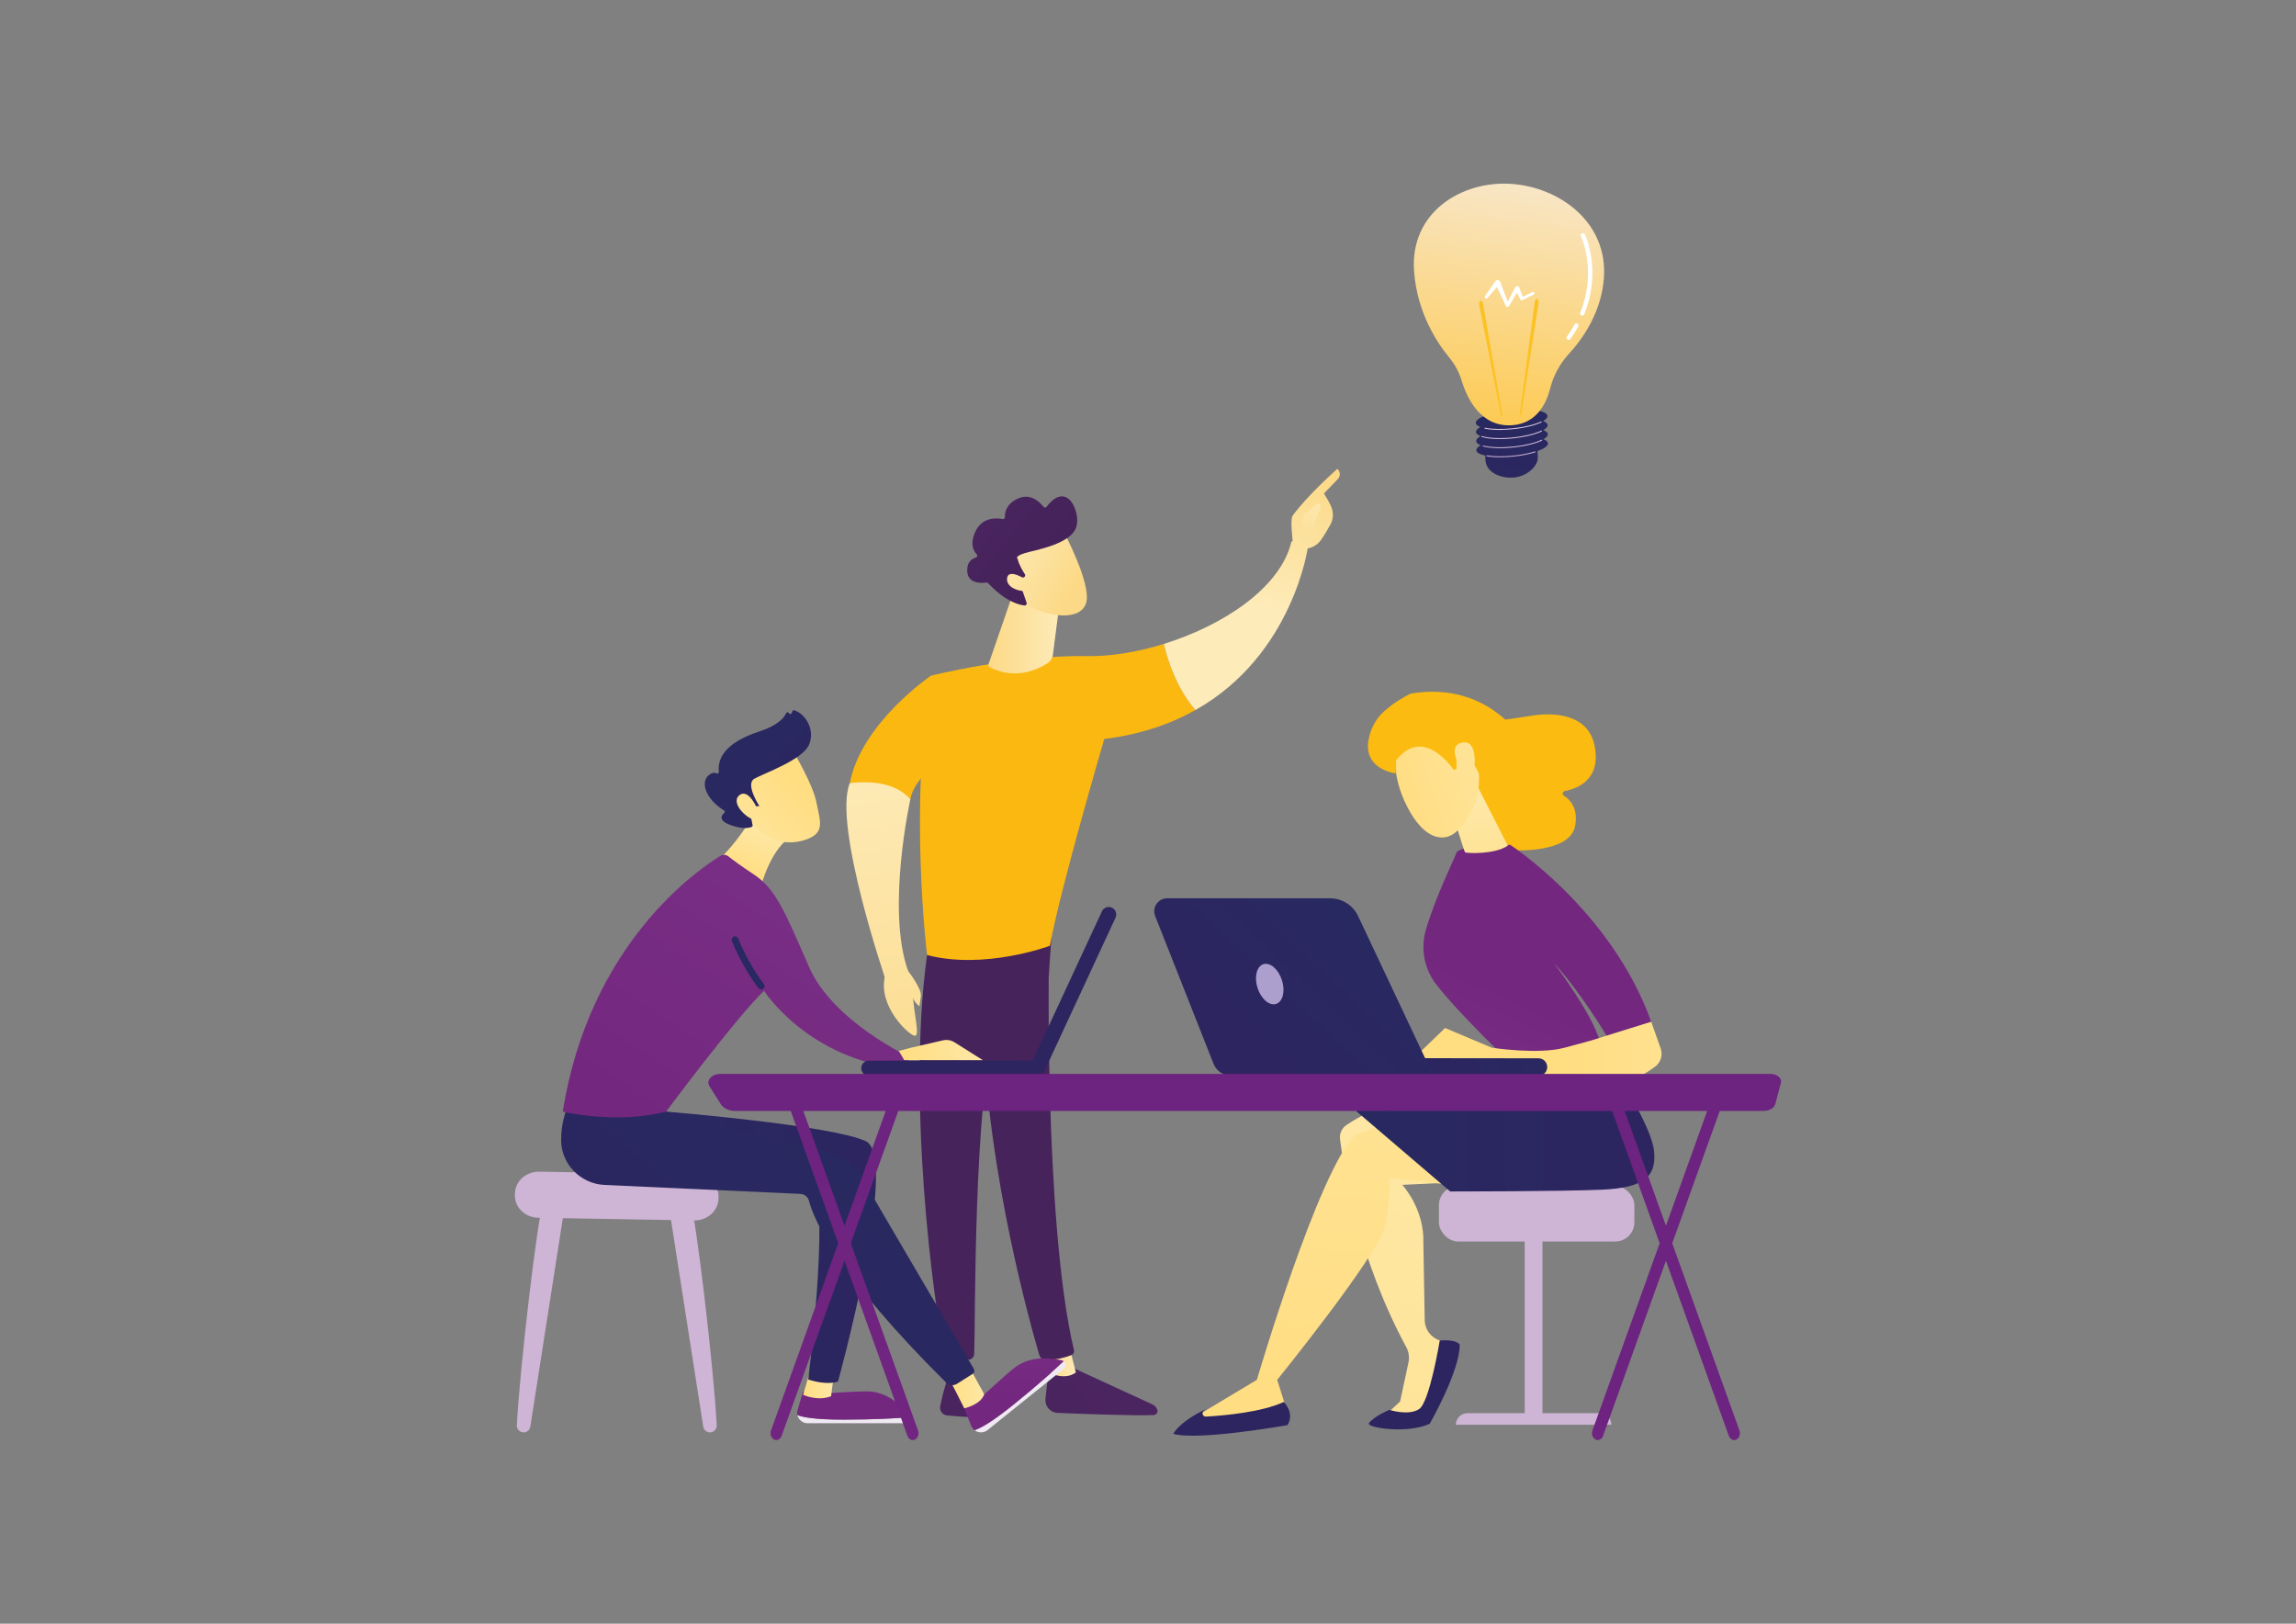<?xml version="1.0" encoding="UTF-8"?>
<svg id="Calque_1" data-name="Calque 1" xmlns="http://www.w3.org/2000/svg" xmlns:xlink="http://www.w3.org/1999/xlink" viewBox="0 0 841.89 595.28">
  <rect x="0" y="0" width="841.89" height="595.28" fill="#808080" stroke="none"/>
  <defs>
    <style>
      .cls-1 {
        fill: url(#linear-gradient-38);
      }

      .cls-1, .cls-2, .cls-3, .cls-4, .cls-5, .cls-6, .cls-7, .cls-8, .cls-9, .cls-10, .cls-11, .cls-12, .cls-13, .cls-14, .cls-15, .cls-16, .cls-17, .cls-18, .cls-19, .cls-20, .cls-21, .cls-22, .cls-23, .cls-24, .cls-25, .cls-26, .cls-27, .cls-28, .cls-29, .cls-30, .cls-31, .cls-32, .cls-33, .cls-34, .cls-35, .cls-36, .cls-37, .cls-38, .cls-39, .cls-40, .cls-41, .cls-42, .cls-43, .cls-44, .cls-45, .cls-46, .cls-47, .cls-48, .cls-49, .cls-50, .cls-51, .cls-52, .cls-53, .cls-54, .cls-55, .cls-56, .cls-57, .cls-58, .cls-59, .cls-60, .cls-61, .cls-62 {
        stroke-width: 0px;
      }

      .cls-2 {
        fill: url(#linear-gradient-12);
      }

      .cls-3 {
        fill: url(#linear-gradient-17);
      }

      .cls-4 {
        fill: url(#linear-gradient-19);
      }

      .cls-5 {
        fill: url(#linear-gradient-33);
      }

      .cls-6 {
        fill: url(#linear-gradient);
      }

      .cls-7 {
        fill: url(#linear-gradient-57);
      }

      .cls-8 {
        fill: url(#linear-gradient-21);
      }

      .cls-9 {
        fill: url(#linear-gradient-6);
      }

      .cls-10 {
        fill: #ac9ecd;
      }

      .cls-11 {
        fill: url(#linear-gradient-42);
      }

      .cls-12 {
        fill: url(#linear-gradient-15);
      }

      .cls-13 {
        fill: url(#linear-gradient-11);
      }

      .cls-14 {
        fill: url(#linear-gradient-5);
      }

      .cls-15 {
        fill: url(#linear-gradient-31);
      }

      .cls-16 {
        fill: url(#linear-gradient-34);
      }

      .cls-17 {
        fill: url(#linear-gradient-41);
      }

      .cls-18 {
        fill: url(#linear-gradient-40);
      }

      .cls-19 {
        fill: url(#linear-gradient-13);
      }

      .cls-20 {
        fill: url(#linear-gradient-23);
      }

      .cls-21 {
        fill: #ceb4d5;
      }

      .cls-22 {
        fill: url(#linear-gradient-25);
      }

      .cls-23 {
        fill: url(#linear-gradient-43);
      }

      .cls-24 {
        fill: url(#linear-gradient-16);
      }

      .cls-25 {
        fill: url(#linear-gradient-22);
      }

      .cls-26 {
        fill: url(#linear-gradient-54);
      }

      .cls-27 {
        fill: url(#linear-gradient-55);
      }

      .cls-28 {
        fill: #fff;
      }

      .cls-29 {
        fill: url(#linear-gradient-35);
      }

      .cls-30 {
        fill: #f0e9f4;
      }

      .cls-31 {
        fill: url(#linear-gradient-50);
      }

      .cls-32 {
        fill: url(#linear-gradient-32);
      }

      .cls-33 {
        fill: url(#linear-gradient-20);
      }

      .cls-34 {
        fill: url(#linear-gradient-14);
      }

      .cls-35 {
        fill: url(#linear-gradient-2);
      }

      .cls-36 {
        fill: url(#linear-gradient-52);
      }

      .cls-37 {
        fill: url(#linear-gradient-45);
      }

      .cls-38 {
        fill: url(#linear-gradient-7);
      }

      .cls-39 {
        fill: url(#linear-gradient-39);
      }

      .cls-40 {
        fill: url(#linear-gradient-3);
      }

      .cls-41 {
        fill: url(#linear-gradient-9);
      }

      .cls-42 {
        fill: url(#linear-gradient-27);
      }

      .cls-43 {
        fill: url(#linear-gradient-53);
      }

      .cls-44 {
        fill: url(#linear-gradient-36);
      }

      .cls-45 {
        fill: url(#linear-gradient-48);
      }

      .cls-46 {
        fill: url(#linear-gradient-49);
      }

      .cls-47 {
        fill: url(#linear-gradient-8);
      }

      .cls-48 {
        fill: url(#linear-gradient-47);
      }

      .cls-49 {
        fill: url(#linear-gradient-24);
      }

      .cls-50 {
        fill: url(#linear-gradient-26);
      }

      .cls-51 {
        fill: url(#linear-gradient-18);
      }

      .cls-52 {
        fill: url(#linear-gradient-51);
      }

      .cls-53 {
        fill: url(#linear-gradient-30);
      }

      .cls-54 {
        fill: #fbbb10;
      }

      .cls-55 {
        fill: url(#linear-gradient-44);
      }

      .cls-56 {
        fill: url(#linear-gradient-29);
      }

      .cls-57 {
        fill: url(#linear-gradient-46);
      }

      .cls-58 {
        fill: url(#linear-gradient-28);
      }

      .cls-59 {
        fill: url(#linear-gradient-56);
      }

      .cls-60 {
        fill: url(#linear-gradient-10);
      }

      .cls-61 {
        fill: url(#linear-gradient-4);
      }

      .cls-62 {
        fill: url(#linear-gradient-37);
      }
    </style>
    <linearGradient id="linear-gradient" x1="2176.14" y1="173.1" x2="2194.41" y2="225.28" gradientTransform="translate(2663.23) rotate(-180) scale(1 -1)" gradientUnits="userSpaceOnUse">
      <stop offset="0" stop-color="#fcd986"/>
      <stop offset="1" stop-color="#fdebb9"/>
    </linearGradient>
    <linearGradient id="linear-gradient-2" x1="2190.17" y1="206.44" x2="2176.42" y2="178.69" xlink:href="#linear-gradient"/>
    <linearGradient id="linear-gradient-3" x1="-3839.97" y1="489.89" x2="-3956.51" y2="616.65" gradientTransform="translate(4261.95)" gradientUnits="userSpaceOnUse">
      <stop offset="0" stop-color="#4c2561"/>
      <stop offset="1" stop-color="#442259"/>
    </linearGradient>
    <linearGradient id="linear-gradient-4" x1="-3877.8" y1="499.31" x2="-3867.44" y2="499.31" gradientTransform="translate(4261.95)" xlink:href="#linear-gradient"/>
    <linearGradient id="linear-gradient-5" x1="5977.91" y1="-62.12" x2="5384.7" y2="604.96" gradientTransform="translate(5932.7) rotate(-180) scale(1 -1)" xlink:href="#linear-gradient-3"/>
    <linearGradient id="linear-gradient-6" x1="-3866.11" y1="465.86" x2="-3982.65" y2="592.62" xlink:href="#linear-gradient-3"/>
    <linearGradient id="linear-gradient-7" x1="-3915.1" y1="498.78" x2="-3906.17" y2="498.78" gradientTransform="translate(4261.95)" xlink:href="#linear-gradient"/>
    <linearGradient id="linear-gradient-8" x1="5986.73" y1="-54.28" x2="5393.52" y2="612.8" gradientTransform="translate(5932.7) rotate(-180) scale(1 -1)" xlink:href="#linear-gradient-3"/>
    <linearGradient id="linear-gradient-9" x1="5648.38" y1="-13.96" x2="5549.89" y2="285.97" gradientTransform="translate(5932.7) rotate(-180) scale(1 -1)" gradientUnits="userSpaceOnUse">
      <stop offset="0" stop-color="#fbb811"/>
      <stop offset="1" stop-color="#fbb811"/>
    </linearGradient>
    <linearGradient id="linear-gradient-10" x1="2191.75" y1="167.64" x2="2210.02" y2="219.82" xlink:href="#linear-gradient"/>
    <linearGradient id="linear-gradient-11" x1="5692.91" y1=".66" x2="5594.42" y2="300.6" xlink:href="#linear-gradient-9"/>
    <linearGradient id="linear-gradient-12" x1="-3899.53" y1="232.61" x2="-3873.07" y2="232.61" gradientTransform="translate(4261.95)" xlink:href="#linear-gradient"/>
    <linearGradient id="linear-gradient-13" x1="-11622.88" y1="-4336.44" x2="-11632.76" y2="-4369.05" gradientTransform="translate(11953.47 -4288.91) rotate(-41.75)" xlink:href="#linear-gradient"/>
    <linearGradient id="linear-gradient-14" x1="-11631.8" y1="-4393.26" x2="-11623.53" y2="-4346.09" gradientTransform="translate(11953.47 -4288.91) rotate(-41.75)" xlink:href="#linear-gradient-3"/>
    <linearGradient id="linear-gradient-15" x1="-11632.98" y1="-4336.59" x2="-11641.88" y2="-4365.93" gradientTransform="translate(11953.47 -4288.91) rotate(-41.75)" xlink:href="#linear-gradient"/>
    <linearGradient id="linear-gradient-16" x1="-10020.37" y1="427.16" x2="-10041.88" y2="272.67" gradientTransform="translate(10360.63)" xlink:href="#linear-gradient"/>
    <linearGradient id="linear-gradient-17" x1="-10022.93" y1="412.3" x2="-10040.1" y2="289.02" gradientTransform="translate(10360.63)" xlink:href="#linear-gradient"/>
    <linearGradient id="linear-gradient-18" x1="308.42" y1="406.04" x2="312.84" y2="514.22" gradientUnits="userSpaceOnUse">
      <stop offset="0" stop-color="#844393"/>
      <stop offset="1" stop-color="#74277f"/>
    </linearGradient>
    <linearGradient id="linear-gradient-19" x1="294.48" y1="507.82" x2="305.68" y2="507.82" gradientUnits="userSpaceOnUse">
      <stop offset="0" stop-color="#ffdd81"/>
      <stop offset="1" stop-color="#fee8a6"/>
    </linearGradient>
    <linearGradient id="linear-gradient-20" x1="367.55" y1="403.63" x2="371.97" y2="511.8" xlink:href="#linear-gradient-18"/>
    <linearGradient id="linear-gradient-21" x1="232.55" y1="457.28" x2="321.21" y2="457.28" gradientUnits="userSpaceOnUse">
      <stop offset="0" stop-color="#282960"/>
      <stop offset="1" stop-color="#2d2560"/>
    </linearGradient>
    <linearGradient id="linear-gradient-22" x1="347.53" y1="508.76" x2="360.9" y2="508.76" xlink:href="#linear-gradient-19"/>
    <linearGradient id="linear-gradient-23" x1="313.08" y1="420.34" x2="215.75" y2="530.7" xlink:href="#linear-gradient-21"/>
    <linearGradient id="linear-gradient-24" x1="273.25" y1="320.34" x2="279.85" y2="303.71" xlink:href="#linear-gradient-19"/>
    <linearGradient id="linear-gradient-25" x1="451.32" y1="109.86" x2="249.07" y2="418.05" xlink:href="#linear-gradient-18"/>
    <linearGradient id="linear-gradient-26" x1="277.53" y1="347.67" x2="405.68" y2="134.09" xlink:href="#linear-gradient-21"/>
    <linearGradient id="linear-gradient-27" x1="329.57" y1="384.99" x2="360.46" y2="384.99" xlink:href="#linear-gradient-19"/>
    <linearGradient id="linear-gradient-28" x1="1730.74" y1="1056.22" x2="1697.65" y2="1081.55" gradientTransform="translate(-1560.42 -534.58) rotate(-7.5)" xlink:href="#linear-gradient-19"/>
    <linearGradient id="linear-gradient-29" x1="1707.49" y1="1036.23" x2="1737.46" y2="1074.82" gradientTransform="translate(-1560.42 -534.58) rotate(-7.5)" xlink:href="#linear-gradient-21"/>
    <linearGradient id="linear-gradient-30" x1="1726.64" y1="1050.86" x2="1693.54" y2="1076.18" gradientTransform="translate(-1560.42 -534.58) rotate(-7.5)" xlink:href="#linear-gradient-19"/>
    <linearGradient id="linear-gradient-31" x1="-4464.53" y1="-5888.91" x2="-4547.13" y2="-5809.05" gradientTransform="translate(-12889.29 1172.26) rotate(-177.17) scale(1.39 -1.39)" xlink:href="#linear-gradient-21"/>
    <linearGradient id="linear-gradient-32" x1="-6940.39" y1="-10385.09" x2="-7022.99" y2="-10305.23" gradientTransform="translate(1350.2 -17920.23) rotate(-62.23) scale(1.39 -1.39)" xlink:href="#linear-gradient-21"/>
    <linearGradient id="linear-gradient-33" x1="442.73" y1="730.39" x2="525.28" y2="400.19" xlink:href="#linear-gradient-19"/>
    <linearGradient id="linear-gradient-34" x1="629.52" y1="325.85" x2="551.05" y2="457.97" xlink:href="#linear-gradient-21"/>
    <linearGradient id="linear-gradient-35" x1="482.84" y1="521.55" x2="499.35" y2="275.27" xlink:href="#linear-gradient-19"/>
    <linearGradient id="linear-gradient-36" x1="497.22" y1="413.62" x2="606.63" y2="413.62" xlink:href="#linear-gradient-21"/>
    <linearGradient id="linear-gradient-37" x1="584.7" y1="299.23" x2="506.23" y2="431.33" xlink:href="#linear-gradient-21"/>
    <linearGradient id="linear-gradient-38" x1="497.81" y1="504.9" x2="559.4" y2="366.82" xlink:href="#linear-gradient-18"/>
    <linearGradient id="linear-gradient-39" x1="547.63" y1="336.78" x2="541.04" y2="294.48" xlink:href="#linear-gradient-19"/>
    <linearGradient id="linear-gradient-40" x1="-5209.36" y1="4228.45" x2="-5166.22" y2="4257.76" gradientTransform="translate(290.06 -6413.71) rotate(-52.83)" xlink:href="#linear-gradient-19"/>
    <linearGradient id="linear-gradient-41" x1="-5206.78" y1="4224.64" x2="-5163.63" y2="4253.95" gradientTransform="translate(290.06 -6413.71) rotate(-52.83)" xlink:href="#linear-gradient-19"/>
    <linearGradient id="linear-gradient-42" x1="574.7" y1="384.81" x2="666.43" y2="384.81" xlink:href="#linear-gradient-19"/>
    <linearGradient id="linear-gradient-43" x1="339.57" y1="616.41" x2="281.83" y2="632.24" gradientTransform="translate(206.82 -223.54) rotate(-2.83)" xlink:href="#linear-gradient-21"/>
    <linearGradient id="linear-gradient-44" x1="498.28" y1="338.05" x2="457.31" y2="381.36" xlink:href="#linear-gradient-21"/>
    <linearGradient id="linear-gradient-45" x1="212.28" y1="800.91" x2="320.72" y2="414.21" gradientUnits="userSpaceOnUse">
      <stop offset="0" stop-color="#7c2b7f"/>
      <stop offset="1" stop-color="#6d2380"/>
    </linearGradient>
    <linearGradient id="linear-gradient-46" x1="215.63" y1="808.99" x2="326.15" y2="414.88" xlink:href="#linear-gradient-45"/>
    <linearGradient id="linear-gradient-47" x1="489.59" y1="886.1" x2="598.03" y2="499.4" xlink:href="#linear-gradient-45"/>
    <linearGradient id="linear-gradient-48" x1="492.48" y1="895.81" x2="603" y2="501.7" xlink:href="#linear-gradient-45"/>
    <linearGradient id="linear-gradient-49" x1="341.59" y1="806.4" x2="442.23" y2="447.48" xlink:href="#linear-gradient-45"/>
    <linearGradient id="linear-gradient-50" x1="-204.21" y1="-988.74" x2="-209.56" y2="-953.46" gradientTransform="translate(778.83 1137.84) rotate(-1.13)" xlink:href="#linear-gradient-21"/>
    <linearGradient id="linear-gradient-51" x1="-203.03" y1="-1003.36" x2="-212.26" y2="-901.56" gradientTransform="translate(778.83 1137.84) rotate(-1.13)" gradientUnits="userSpaceOnUse">
      <stop offset="0" stop-color="#f0e9f4"/>
      <stop offset="1" stop-color="#71257d"/>
    </linearGradient>
    <linearGradient id="linear-gradient-52" x1="-202.76" y1="-1003.34" x2="-211.99" y2="-901.54" xlink:href="#linear-gradient-51"/>
    <linearGradient id="linear-gradient-53" x1="-203.27" y1="-1003.39" x2="-212.5" y2="-901.59" xlink:href="#linear-gradient-51"/>
    <linearGradient id="linear-gradient-54" x1="-203" y1="-1003.36" x2="-212.23" y2="-901.56" xlink:href="#linear-gradient-51"/>
    <linearGradient id="linear-gradient-55" x1="-200.2" y1="-1075.75" x2="-214.44" y2="-979.23" gradientTransform="translate(778.83 1137.84) rotate(-1.13)" gradientUnits="userSpaceOnUse">
      <stop offset="0" stop-color="#f8e6c7"/>
      <stop offset="1" stop-color="#fdc84a"/>
    </linearGradient>
    <linearGradient id="linear-gradient-56" x1="-68.94" y1="-1191.79" x2="-133.02" y2="-1102.39" gradientTransform="translate(778.83 1137.84) rotate(-1.13)" gradientUnits="userSpaceOnUse">
      <stop offset="0" stop-color="#f6a013"/>
      <stop offset="1" stop-color="#fcc122"/>
    </linearGradient>
    <linearGradient id="linear-gradient-57" x1="-77.84" y1="-1198.17" x2="-141.92" y2="-1108.77" xlink:href="#linear-gradient-56"/>
  </defs>
  <g>
    <g>
      <g>
        <path class="cls-6" d="m478.98,201.09c.28.89-2.97,2.25-4.89-1.4-.07-1.75-1.13-9.25-.09-10.68,5.57-7.6,16.38-17.12,16.38-17.12,1.83,1.8.32,3.57.32,3.57l-5.24,5.46c1.1,1.98,2.43,3.65,3.06,6.05.47,1.81.18,3.75-.73,5.41-.92,1.66-2.18,3.81-3.36,5.5-2.25,3.19-5.45,3.22-5.45,3.22Z"/>
        <path class="cls-35" d="m483.17,184.46l-4.78,4.05-1.5,4.03,4.26,4.73s1.43-8,2.5-9.73c1.06-1.73.51-2.57-.48-3.08Z"/>
      </g>
      <path class="cls-40" d="m385.14,499.34s-1.21,6.83-1.8,13.6c-.23,2.64,1.81,4.94,4.46,5.05,9.01.37,28.27,1.1,35.19.8,1.04-.05,1.72-1.11,1.33-2.08-.32-.81-.94-1.46-1.74-1.83l-31.82-14.63-5.62-.91Z"/>
      <path class="cls-61" d="m384.15,495.32l.97,8.17s5.57,2.6,9.38-.33l-2.31-9.11-8.04,1.26Z"/>
      <path class="cls-14" d="m384.88,341.68c-.42,2.13-2.25,106.5,8.91,153.27.18.76-.2,1.55-.93,1.85-1.71.7-5.07,1.71-9.09,1.85-1.25.04-2.36-.77-2.71-1.96-3.19-10.85-18.47-65.22-20.46-117.16-2.23-58.03,0-1.98,0-1.98l1.31-35.87h22.98Z"/>
      <path class="cls-9" d="m348.54,502.9s-1.92,3.45-3.78,12.61c-.34,1.66.82,3.24,2.5,3.4,2.97.29,7.55.67,11.22.64,1.69-.01,3.01-1.48,2.81-3.16-.41-3.35-1.67-8.83-5.58-13.11l-7.17-.39Z"/>
      <path class="cls-38" d="m346.85,492.39l2.27,12.36s2.24,1.67,6.67.46l-1.08-13.3-7.86.48Z"/>
      <path class="cls-47" d="m340.73,344.88c-9.12,55.07,1.98,136.1,5.72,151.96.23.97,1.01,1.71,2,1.88,1.67.28,4.42.5,7.14-.28.93-.27,1.59-1.11,1.63-2.09.5-12.82-.4-91.54,8.1-122.65.43-1.58,1.39-2.95,2.73-3.9l16.5-11.73,1.27-18.96-45.08,5.78Z"/>
      <path class="cls-41" d="m398.87,240.54c-27.34-.45-57.51,7.18-57.51,7.18-8.15,47.56-1.43,102.41-1.43,102.41,21.17,5.55,45.05-3.39,45.05-3.39,3.52-19.88,19.93-75.82,19.93-75.82,13.36-1.66,24.37-5.51,33.43-10.61-6.91-8.01-10.17-18.21-11.59-24.24-9.67,3-19.45,4.61-27.88,4.47Z"/>
      <path class="cls-60" d="m479.63,200.27c-2.69-3.24-6.09-1.71-6.09-1.71-4.02,17-25.12,30.78-46.8,37.52,1.42,6.03,4.67,16.22,11.59,24.24,35.97-20.23,41.3-60.04,41.3-60.04Z"/>
      <path class="cls-13" d="m351.84,274.2l-10.49-26.48s-25.54,17.35-29.74,39.36c4.83.36,13.61,1.61,22.2,5.95,1.89-10.39,18.03-18.83,18.03-18.83Z"/>
      <path class="cls-2" d="m371.17,218.34l-8.7,25.16c-.14.42.03.88.41,1.09,2.37,1.31,10.92,5.1,21.21-1.43,1.07-.68,1.8-1.79,1.97-3.05l2.82-21.78h-17.71Z"/>
      <g>
        <path class="cls-19" d="m390.1,195.04s9.55,17.98,8.33,25.25c-1.22,7.26-13.07,6.74-23.4.84l-7.22-19.42,22.3-6.67Z"/>
        <path class="cls-34" d="m375.48,211.6c.42-.19.58-.7.32-1.08-.77-1.17-2.2-3.55-2.66-5.64,0,0-1.72-1.1,4.37-2.56,6.09-1.46,15.17-3.72,17.08-8.9,1.86-5.05-3.03-17.76-10.83-7.64-.3.39-.88.39-1.17,0-1.28-1.66-4.64-5.12-9.31-3.02-4.37,1.96-4.86,5.16-4.8,6.77.02.47-.41.84-.87.75-2.21-.42-7.51-.78-9.98,4.65-2.04,4.48-.71,7.01.49,8.25.39.4.22,1.06-.32,1.23-1.45.44-3.33,1.67-3.14,5.08.26,4.7,5.51,4.29,7.01,4.07.25-.04.49.05.66.23,1.28,1.42,7.06,7.45,13.32,8.18.54.06.96-.47.78-.99l-2.71-7.87c-.13-.37.05-.77.4-.92l1.34-.59Z"/>
        <path class="cls-12" d="m376.57,212.72s-6.8-4.67-7.3-.74c-.5,3.93,6.13,5.69,9.41,4.23l-2.11-3.49Z"/>
      </g>
      <path class="cls-24" d="m333.81,293.03s-8.93,40.27-.84,62.91c-9.91,4.6-8.08,3.73-8.08,3.73,0,0-19.61-57.3-13.28-72.59,12.48-1.32,18.68,2.03,22.2,5.95Z"/>
      <path class="cls-3" d="m332.97,355.94s5.11,6.61,4.7,9.25c-.41,2.63-.51,3.71-.51,3.71,0,0-2.57-1.76-2.41-4,.36,7.12,2.74,15.22.57,14.83-2.17-.39-13.38-10.73-10.85-21.75,5.75-4,7.37-3.56,8.49-2.03Z"/>
    </g>
    <g>
      <path class="cls-21" d="m199.02,442.08c-1.7,2.51-8.45,59.43-9.51,80.45-.07,1.42,1.07,2.61,2.49,2.61h0c1.23,0,2.27-.89,2.46-2.11l12.35-79.14-7.79-1.81Z"/>
      <path class="cls-21" d="m253.3,442.08c1.7,2.51,8.45,59.43,9.51,80.45.07,1.42-1.07,2.61-2.49,2.61h0c-1.23,0-2.27-.89-2.46-2.11l-12.35-79.14,7.79-1.81Z"/>
      <path class="cls-21" d="m188.8,437.63v.62c-.05,4.47,3.8,8.13,8.62,8.21l57.09.97c4.75.08,8.7-3.35,8.94-7.75l.03-.57c.24-4.58-3.65-8.45-8.6-8.54l-57.11-1.02c-4.89-.09-8.91,3.54-8.95,8.07Z"/>
    </g>
    <g>
      <g>
        <path class="cls-30" d="m309.05,520.46c-10.15,0-14.64-.87-16.65-1.66.39,1.67,1.87,2.98,3.75,2.98h35.9c1.21,0,1.97-1.16,1.68-2.2-4.09.33-12.78.89-24.69.89Z"/>
        <path class="cls-51" d="m333.74,519.58c-.06-.21-.14-.42-.29-.61-2.73-3.49-8.23-8.97-15.7-8.87-10.95.15-14.76,1.34-23.27.07l-2.01,6.65c-.2.68-.21,1.36-.06,1.98,2.01.79,6.5,1.66,16.65,1.66,11.9,0,20.6-.56,24.69-.89Z"/>
      </g>
      <path class="cls-4" d="m296.94,502.99l-2.46,8.38s5.46,2.48,10.26.49l.94-7.26-8.74-1.61Z"/>
      <g>
        <path class="cls-30" d="m371.35,515.19c-7.91,6.36-11.95,8.49-14.01,9.13,1.34,1.05,3.32,1.14,4.78-.04l27.99-22.49c.94-.76.82-2.13-.06-2.76-2.98,2.82-9.41,8.7-18.69,16.15Z"/>
        <path class="cls-33" d="m390.04,499.04c-.18-.13-.37-.24-.61-.29-4.31-1-12.01-1.81-17.77,2.95-8.44,6.98-10.67,10.29-18.1,14.63l2.58,6.42c.26.65.68,1.18,1.19,1.58,2.06-.64,6.1-2.78,14.01-9.13,9.28-7.46,15.71-13.33,18.69-16.15Z"/>
      </g>
      <path class="cls-8" d="m244.24,407.54s60.75,4.96,73.22,10.83c12.46,5.87-10.17,88.1-10.17,88.1,0,0-3.39,1.63-10.94-.71,0,0,7.74-60.68,1.98-73.84l-65.78-10.76,11.7-13.61Z"/>
      <path class="cls-25" d="m347.53,504.77c.56.51,6.04,11.55,6.04,11.55,0,0,6.09-1.32,7.33-5.17l-5.48-9.96-7.89,3.58Z"/>
      <path class="cls-20" d="m207.65,407.03s-1.98,4.76-1.9,11.09c.11,8.76,7.15,15.86,15.9,16.3l71.82,3.28c1.52.07,2.8,1.12,3.18,2.59,1.69,6.53,9.94,26.58,50.26,66.58,1.07,1.06,2.74,1.25,4.02.44l5.74-3.63c.6-.38.79-1.17.43-1.79l-41.82-71.41c-2.2-3.62-5.73-6.24-9.83-7.29l-61.21-15.65-36.59-.51Z"/>
      <path class="cls-49" d="m278.43,295.48s-7.69,13.6-15.54,20.19l16.21,9.05s3.65-14.4,12-18.62l-12.68-10.62Z"/>
      <path class="cls-22" d="m206.35,407.54s19.39,4.73,37.9,0c0,0,25.9-34.81,35.92-44.29,0,0,15.98,25.22,51.55,28.79l1.98-4.43s-28.32-13.05-37.04-33.11c-8.72-20.06-12.22-28.61-20.15-33.85-4.94-3.26-7.9-5.49-9.43-6.7-.84-.67-1.99-.74-2.9-.18-8.42,5.13-48.02,32.25-57.83,93.77Z"/>
      <path class="cls-50" d="m279.11,362.76c-.37,0-.74-.17-.99-.49-6.17-8.05-9.61-16.93-9.76-17.3-.25-.64.07-1.36.72-1.61.64-.25,1.36.07,1.61.72.03.09,3.46,8.92,9.41,16.68.42.55.32,1.33-.23,1.74-.23.17-.49.26-.76.26Z"/>
      <path class="cls-42" d="m329.57,385.29l4-1.07,12.16-2.81c1.46-.34,3-.08,4.27.72l10.45,6.58-28.87-.05-2.02-3.37Z"/>
      <g>
        <path class="cls-58" d="m290.65,275.08s7.48,12.43,8.77,19.3c1.3,6.87,3.38,11.16-4.44,13.61-7.82,2.45-15.09-.65-19.65-7.06,0,0-7.12-9.87-6.41-14.39.71-4.52,21.72-11.46,21.72-11.46Z"/>
        <path class="cls-56" d="m277.42,295.61l1.01-.13s-5.29-8-1.83-9.98c3.46-1.98,17.58-6.85,20.03-12.41,2.36-5.36-1.17-11.42-5.43-12.68-.27-.08-.55.08-.65.34l-.25.68c-.17.46-.82.48-1.02.03h0c-.19-.43-.8-.45-.99-.02-.76,1.67-3.02,4.51-9.81,6.71-9.63,3.12-15.63,7.98-14.9,14.82.05.43-.38.73-.78.56-.79-.35-1.98-.4-3.37,1.11-2.41,2.64-.52,8.4,6.06,12.49.31.19.37.64.09.87-.98.84-2.37,2.72,2.08,4.4,4.56,1.71,7.04,1.13,7.96.77.25-.1.39-.36.34-.62l-1.17-6c-.06-.31.15-.61.47-.65l2.16-.28Z"/>
        <path class="cls-53" d="m277.84,296.85s-3.3-8.13-6.76-5.28c-3.47,2.86,3.2,9.18,6.28,9.09l.48-3.82Z"/>
      </g>
    </g>
    <g>
      <path class="cls-15" d="m318.42,394.37s.09,0,.14,0l61.67-.06c1.52,0,2.76-1.24,2.76-2.76,0-1.52-1.24-2.78-2.76-2.75l-61.67.06c-1.52,0-2.76,1.24-2.76,2.76,0,1.47,1.16,2.68,2.62,2.75Z"/>
      <path class="cls-32" d="m404.11,333.98s-.04.08-.06.13l-25.95,55.94c-.64,1.38-.04,3.02,1.34,3.66,1.38.64,3.04.04,3.66-1.35l25.95-55.94c.64-1.38.04-3.02-1.34-3.66-1.34-.62-2.92-.07-3.6,1.22Z"/>
    </g>
    <g>
      <g>
        <rect class="cls-21" x="559.08" y="450.59" width="6.51" height="70.39"/>
        <path class="cls-21" d="m590.84,522.33h-57.01c0-2.34,1.9-4.24,4.24-4.24h48.53c2.34,0,4.24,1.9,4.24,4.24h0Z"/>
        <rect class="cls-21" x="527.62" y="434.82" width="71.67" height="20.33" rx="7" ry="7"/>
      </g>
      <g>
        <path class="cls-5" d="m514.29,403.66s-9.67,1.5-20.55,8.77c-1.71,1.14-2.65,3.14-2.39,5.18,1.3,10.31,6.66,43.7,24.31,76.3.93,1.72,1.2,3.72.79,5.63l-3.07,14.27-5.69,5.33h14.65l9.75-26.4-4.17-1.32c-3.23-1.02-5.45-4-5.51-7.39l-.49-28.32c.42-12.62-7.74-21.32-7.74-21.32l23.4-1.14-23.3-29.61Z"/>
        <path class="cls-16" d="m501.97,521.72c-1.33,1.75,14.36,4.05,22.29.23,0,0,10.99-19.12,10.99-28.97,0,0-.87-2.01-7.33-1.55,0,0-3.69,22.64-7.59,25.18-3.9,2.54-10.9.26-10.9.26,0,0-5.5,2.28-7.46,4.85Z"/>
        <path class="cls-29" d="m534.62,434.82c-.12-.22-25.19-3.01-25.19-3.01,0,0,.82,7.62-1.74,18.11-2.56,10.49-39.37,55.95-39.37,55.95l3.86,12.23c-11.93,4.16-23.67,4.82-35.22,2.12l23.91-14.35s22.38-76.27,36.09-89.88l25.13-8.69,12.53,27.53Z"/>
        <path class="cls-44" d="m590.84,390.44s14.44,21.48,15.63,31.28c1.18,9.8-3.96,13.78-19.11,14.44-15.15.66-55.6.65-55.6.65l-34.53-29.51s25.16-8.98,31.7-11.52c6.54-2.54,61.91-5.34,61.91-5.34Z"/>
        <path class="cls-62" d="m470.73,513.98s4.15,4.02,1.35,8.5c0,0-32.91,5.83-41.85,3.19,0,0,1.86-4.23,11.92-9.05l-.74.57c-.94.72-.39,2.22.79,2.16,6.63-.38,20.35-1.59,28.53-5.36Z"/>
      </g>
      <g>
        <path class="cls-54" d="m546.2,264.32c-.6.64,15.74-2,16.62-2.11,6.23-.79,19.77-.98,21.99,11.71,2.07,11.83-6.17,15.16-11.05,16.1-.83.16-1.02,1.24-.31,1.7,2.44,1.55,5.26,4.74,4.12,11.04-1.79,9.88-21.15,9.07-23.41,8.94-.14,0-.28-.05-.4-.12l-31.02-17.69c-.24-.14-.41-.38-.46-.65l-4.95-31.42c-.05-.29-1.45,1.78-1.26-1.26l-6.22,2.33c-7.34-1.08,7.13-8.55,7.47-8.61,29.52-5.02,44.33,19,43.32,24.06"/>
        <path class="cls-1" d="m551.78,387.6s-16.82-16.01-25.1-26.62c-4.47-5.73-5.88-13.28-3.81-20.25,3.78-12.73,10.5-25.92,11.11-27.97.94-3.15,19.8-3.02,19.8-3.02,0,0,37.11,24.08,51.68,64.87l-16.37,5.1s-9.69-16.25-19.26-26.59c0,0,16.56,21.88,17.15,30.84l-35.2,3.64Z"/>
        <path class="cls-39" d="m531.7,295.17c.2.65,5.12,16.97,5.5,17.31.39.34,10.79.9,15.69-2.45l-12.15-23.77-9.04,8.91Z"/>
        <g>
          <path class="cls-18" d="m511.97,274.2s-2.38,9.35,4.2,21.92c6.58,12.57,14.03,12.56,18.1,8.53,4.07-4.02,9.09-10.85,7.9-23.01-1.19-12.15-26.77-19.34-30.21-7.45Z"/>
          <path class="cls-54" d="m533.08,282.31s-10.92-16.69-21.16-3.55l-.19,4.78s-11.99-1.42-9.89-12.42c2.1-11,12.46-17.87,25.81-13.1,13.35,4.76,20.99,9.65,21.85,19.21.86,9.56-6.75,7.47-6.75,7.47,0,0-2.48-6.73-6.01-7.43-3.53-.7-2.61,4.55-2.61,4.55l-1.06.51Z"/>
          <path class="cls-17" d="m535.87,282.09s-5.66-8.55.14-9.82c5.8-1.27,4.9,8.33,4.28,11.88l-4.42-2.06Z"/>
        </g>
        <path class="cls-11" d="m517.52,388.79l12.36-11.91,17.09,7.22s17.01,2.64,26.75,0l9.74-2.64,22.01-6.85,3.46,9.77c.88,2.48,0,5.23-2.15,6.76-1.9,1.35-4.14,2.84-5.56,3.46-2.9,1.27-71.44-.88-71.44-.88l-12.26-4.93Z"/>
      </g>
      <g>
        <path class="cls-23" d="m564.28,394.4c-.05,0-.11,0-.16,0l-71.67-.08c-1.77,0-3.21-1.44-3.2-3.21,0-1.77,1.44-3.24,3.21-3.2l71.67.08c1.77,0,3.21,1.44,3.2,3.21,0,1.72-1.35,3.12-3.05,3.2Z"/>
        <path class="cls-55" d="m428.01,329.33h59.69c4.4,0,8.41,2.54,10.29,6.52l27.59,58.51h-74.18c-2.84,0-5.39-1.73-6.43-4.37l-21.4-54.15c-1.24-3.13,1.07-6.52,4.43-6.52Z"/>
        <path class="cls-10" d="m470.06,359.33c1.29,4.02.34,7.92-2.13,8.72-2.47.8-5.53-1.82-6.82-5.84-1.29-4.02-.34-7.92,2.13-8.72,2.47-.8,5.53,1.82,6.82,5.84Z"/>
      </g>
    </g>
    <g>
      <path class="cls-37" d="m284.67,527.95c-.28,0-.56-.07-.84-.21-1.07-.55-1.57-2.04-1.11-3.33l44.38-123.58c.46-1.29,1.71-1.88,2.78-1.33,1.07.55,1.57,2.04,1.11,3.33l-44.38,123.58c-.34.96-1.12,1.53-1.94,1.53Z"/>
      <path class="cls-57" d="m334.67,527.95c-.82,0-1.6-.57-1.94-1.53l-44.38-123.58c-.46-1.29.03-2.78,1.11-3.33,1.07-.55,2.32.04,2.78,1.33l44.38,123.58c.46,1.29-.03,2.78-1.11,3.33-.27.14-.56.21-.84.21Z"/>
      <path class="cls-48" d="m585.87,527.95c-.28,0-.56-.07-.84-.21-1.07-.55-1.57-2.04-1.11-3.33l44.38-123.58c.46-1.29,1.71-1.88,2.78-1.33,1.07.55,1.57,2.04,1.11,3.33l-44.38,123.58c-.34.96-1.12,1.53-1.94,1.53Z"/>
      <path class="cls-45" d="m635.86,527.95c-.82,0-1.6-.57-1.94-1.53l-44.38-123.58c-.46-1.29.03-2.78,1.11-3.33,1.07-.55,2.32.04,2.78,1.33l44.38,123.58c.46,1.29-.03,2.78-1.11,3.33-.27.14-.56.21-.84.21Z"/>
    </g>
    <path class="cls-46" d="m653.02,397.02c.22-.81-.08-1.65-.8-2.29-.72-.64-1.8-1.01-2.94-1.01h-385.15c-1.5,0-2.89.55-3.69,1.47-.81.92-.91,2.07-.29,3.06l4.17,6.58c.96,1.51,3.03,2.47,5.31,2.47h377c2.12,0,3.94-1.09,4.34-2.61l2.04-7.67Z"/>
  </g>
  <g>
    <path class="cls-31" d="m567.48,155.8c-.06-.58-.66-1.06-1.66-1.44,1.07-.62,1.66-1.27,1.59-1.9-.19-1.9-6.22-2.84-13.48-2.11-7.25.73-12.98,2.86-12.79,4.75.06.57.66,1.06,1.66,1.44-1.07.62-1.66,1.27-1.59,1.9.06.57.66,1.06,1.66,1.44-1.07.62-1.66,1.27-1.59,1.9.06.58.66,1.06,1.66,1.44-1.07.62-1.66,1.27-1.59,1.9.08.84,1.31,1.49,3.28,1.89-.01.62.01,1.3.09,2.05.35,3.49,4.34,6.16,9.55,6.06,5.21-.1,9.64-3.93,9.62-7.44,0-.86-.06-1.62-.15-2.29,2.47-.88,3.97-1.93,3.87-2.91-.06-.57-.66-1.06-1.66-1.44,1.07-.62,1.66-1.27,1.59-1.9-.06-.57-.66-1.06-1.66-1.44,1.07-.62,1.66-1.27,1.59-1.9Z"/>
    <g>
      <path class="cls-52" d="m550.92,167.64c-2.16.04-4.13-.08-5.77-.36-.1-.02-.16-.11-.14-.2.02-.09.11-.16.2-.14,2.56.44,5.97.48,9.6.11,2.97-.3,5.75-.83,8.02-1.55.09-.03.19.02.22.11.03.09-.02.19-.11.22-2.3.72-5.1,1.26-8.09,1.56-1.35.14-2.67.22-3.93.24Z"/>
      <path class="cls-36" d="m550.89,164.3c-2.8.06-5.31-.16-7.09-.63-.09-.02-.15-.12-.12-.21.02-.09.12-.15.21-.12,2.53.67,6.59.81,10.86.38,4.22-.42,8.15-1.36,10.5-2.5.09-.04.19,0,.23.08.04.09,0,.19-.08.23-2.39,1.16-6.36,2.11-10.62,2.54-1.33.13-2.64.21-3.89.24Z"/>
      <path class="cls-43" d="m550.78,160.96c-3.03.06-5.68-.2-7.48-.75-.09-.03-.14-.13-.12-.22.03-.09.13-.14.22-.12,2.5.77,6.71.95,11.26.5,4.22-.42,8.14-1.36,10.5-2.5.09-.04.19,0,.23.08.04.09,0,.19-.08.23-2.39,1.16-6.36,2.11-10.62,2.54-1.35.14-2.67.22-3.93.24Z"/>
      <path class="cls-26" d="m550.74,157.62c-2.4.05-4.59-.1-6.29-.45-.09-.02-.16-.11-.14-.21.02-.09.11-.16.21-.14,2.56.52,6.24.59,10.09.2,4.18-.42,8.09-1.35,10.45-2.48.09-.04.19,0,.23.08.04.09,0,.19-.08.23-2.39,1.15-6.34,2.09-10.56,2.51-1.33.13-2.65.21-3.9.24Z"/>
    </g>
    <path class="cls-27" d="m535.96,139.56c-.94-3.11-2.5-6-4.57-8.5-4.43-5.36-11.71-16.31-12.87-31.42-1.7-21.98,17.6-33.38,35.44-32.24,17.84,1.14,35.67,14.06,34.15,34.56-.93,12.62-7.8,22.31-12.94,27.9-3.26,3.55-5.56,7.86-6.75,12.54-1.46,5.72-5.07,12.88-13.97,13.49-11.52.79-16.52-9.87-18.49-16.33Z"/>
    <path class="cls-59" d="m557.31,151.45l5.43-40.65c.11-.84.51-1.41.9-1.27.38.14.6.93.49,1.77,0,.02,0,.05-.01.07l-6.3,40.29c-.05.3-.2.5-.33.43-.13-.06-.21-.35-.17-.64Z"/>
    <path class="cls-7" d="m550.85,151.9l-7.03-40.4c-.15-.83-.57-1.39-.95-1.24-.38.15-.56.95-.42,1.79,0,.02,0,.05.01.07l7.89,40.01c.06.3.22.49.35.42.13-.07.19-.35.14-.64Z"/>
    <path class="cls-28" d="m562.62,107.32c-.16-.25-.53-.34-.82-.2l-3.44,1.69-1.27-3.41c-.07-.18-.22-.33-.43-.42-.4-.16-.88,0-1.06.35h0s-2.75,5.27-2.75,5.27l-2.79-7.35h0c-.07-.19-.21-.35-.41-.46-.45-.23-1.03-.11-1.31.28l-3.88,5.57c-.16.23-.1.53.15.69.27.17.65.12.85-.11l3.43-3.99,3.3,6.98h0c.05.12.15.21.28.27.3.13.67.03.82-.23l2.95-4.96,1.2,2.45v.02s.03.03.04.05c.16.25.53.34.82.2l4.08-2.01c.29-.14.39-.46.23-.71Z"/>
    <path class="cls-28" d="m575.21,124.64c-.16,0-.33-.04-.47-.15-.36-.25-.44-.75-.19-1.1,1.03-1.45,1.98-2.95,2.8-4.45.21-.38.69-.52,1.07-.31.38.21.52.69.31,1.07-.86,1.55-1.83,3.1-2.9,4.6-.15.21-.39.33-.63.33Z"/>
    <path class="cls-28" d="m580.16,115.74c-.11,0-.21-.02-.32-.06-.4-.17-.6-.63-.43-1.03,6.28-15.29.35-27.91.29-28.03-.19-.39-.03-.87.37-1.06.39-.19.87-.02,1.06.37.26.54,6.3,13.38-.25,29.32-.12.3-.41.48-.72.49Z"/>
  </g>
</svg>